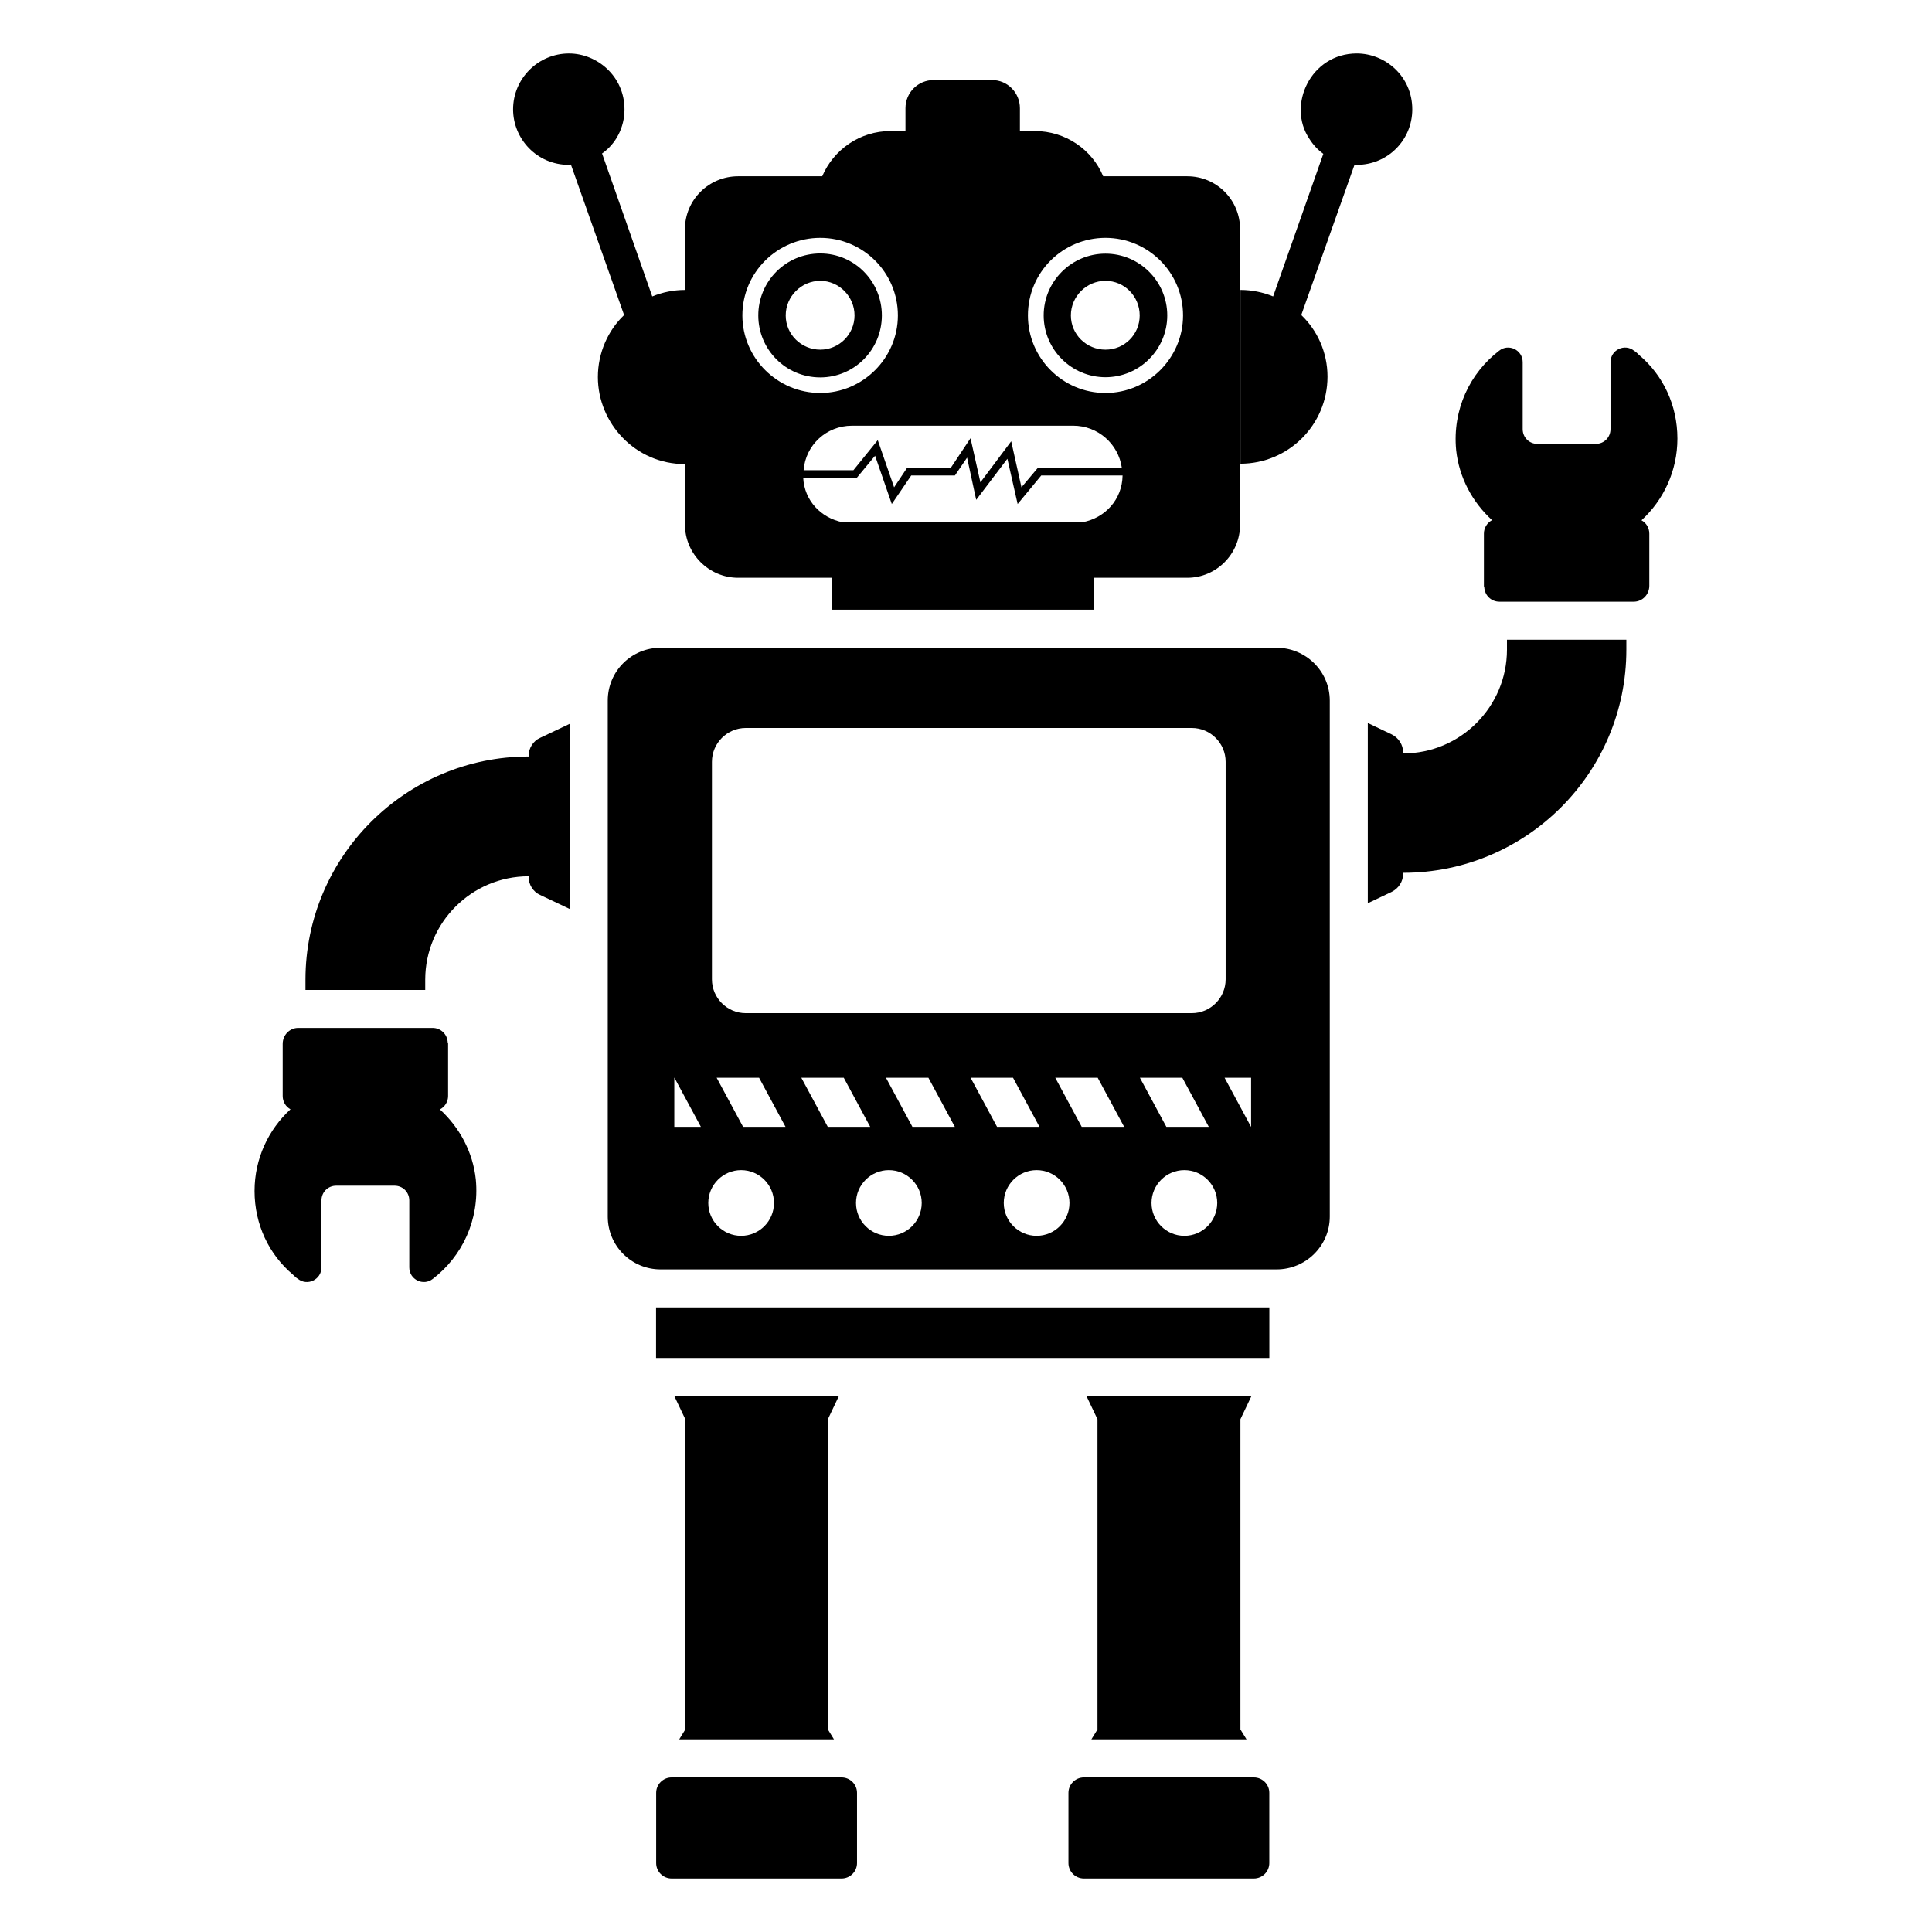 <?xml version="1.0" encoding="UTF-8"?>
<!-- Uploaded to: SVG Repo, www.svgrepo.com, Generator: SVG Repo Mixer Tools -->
<svg fill="#000000" width="800px" height="800px" version="1.1" viewBox="144 144 512 512" xmlns="http://www.w3.org/2000/svg">
 <g>
  <path d="m317.86 490.48h162.53v13.402h-162.53z"/>
  <path d="m367.03 615.04h-45.051c-2.258 0-4.09 1.832-4.09 4.09v18.609c0 2.258 1.832 4.09 4.09 4.09h45.051c2.258 0 4.09-1.832 4.09-4.09v-18.609c0.004-2.258-1.832-4.09-4.09-4.09z"/>
  <path d="m366.32 513.96h-43.629l2.922 6.144v82.223l-1.613 2.621h41.012l-1.613-2.621v-82.223z"/>
  <path d="m475.65 513.96h-43.734l2.926 6.144v82.223l-1.613 2.621h41.109l-1.613-2.621v-82.223z"/>
  <path d="m476.3 615.04h-45.062c-2.258 0-4.09 1.832-4.09 4.09v18.609c0 2.258 1.832 4.09 4.09 4.09h45.051c2.258 0 4.09-1.832 4.09-4.09v-18.609c0.012-2.258-1.824-4.09-4.078-4.09z"/>
  <path d="m482.3 315.66h-163.23c-7.758 0-14.008 6.246-14.008 14.008v136.73c0 7.758 6.246 14.008 14.008 14.008h163.23c7.758 0 14.105-6.246 14.105-14.008v-136.73c0-7.762-6.348-14.008-14.105-14.008zm-149.63 30.23c0-4.938 4.031-8.969 8.969-8.969h118.2c4.938 0 8.969 4.031 8.969 8.969v57.637c0 4.938-4.031 8.969-8.969 8.969h-118.2c-4.938 0-8.969-4.031-8.969-8.969zm-9.973 96.73v-13h0.039l7.004 13zm17.711 28.887c-4.797 0-8.707-3.91-8.707-8.707s3.91-8.707 8.707-8.707 8.707 3.91 8.707 8.707c0 4.801-3.91 8.707-8.707 8.707zm0.516-28.887-7.004-13h11.246l7.004 13zm15.438-13h11.246l7.004 13h-11.246zm23.195 41.887c-4.805 0-8.707-3.91-8.707-8.707s3.91-8.707 8.707-8.707c4.797 0 8.707 3.91 8.707 8.707-0.004 4.801-3.902 8.707-8.707 8.707zm6.238-28.887-7.004-13h11.246l7.004 13zm15.426-13h11.246l7.004 13h-11.246zm17.492 41.887c-4.797 0-8.707-3.91-8.707-8.707s3.91-8.707 8.707-8.707c4.805 0 8.707 3.91 8.707 8.707-0.004 4.801-3.902 8.707-8.707 8.707zm11.949-28.887-7.004-13h11.246l7.004 13zm26.672-13 7.004 13h-11.246l-7.004-13zm0.535 41.887c-4.797 0-8.707-3.91-8.707-8.707s3.91-8.707 8.707-8.707c4.797 0 8.707 3.91 8.707 8.707-0.004 4.801-3.91 8.707-8.707 8.707zm17.684-28.887h-0.02l-7.004-13h7.023z"/>
  <path d="m543.36 316.16c0 15.113-12.293 27.508-27.508 27.508v-0.203c0-2.117-1.211-3.93-3.023-4.836l-6.348-3.023v47.762l6.348-3.023c1.812-0.906 3.023-2.719 3.023-4.836v-0.203c32.547 0 59.148-26.398 59.148-59.148v-2.621h-31.641z"/>
  <path d="m579.01 281.88c5.844-5.371 9.523-13.078 9.523-21.652 0-8.867-3.828-16.828-10.176-22.168-0.402-0.402-0.805-0.805-1.309-1.109-2.519-2.016-6.246-0.203-6.246 3.023v17.734c0 2.215-1.715 3.93-3.93 3.93h-15.418c-2.215 0-3.93-1.715-3.93-3.93v-17.734c0-3.223-3.727-5.039-6.246-3.023-7.758 5.945-12.395 15.617-11.387 26.301 0.766 7.316 4.332 13.836 9.512 18.59-1.27 0.695-2.156 1.996-2.156 3.578v13.805c0 0.102 0 0.301 0.102 0.402 0.102 2.117 1.812 3.828 4.031 3.828h35.57c2.316 0 4.133-1.914 4.133-4.231v-13.805c-0.008-1.582-0.844-2.863-2.074-3.539z"/>
  <path d="m325.52 266.99v16.02c0 7.758 6.348 14.105 14.105 14.105h24.789v8.465h69.426v-8.465h24.789c7.758 0 14.008-6.348 14.008-14.105l-0.004-78.289c0-7.758-6.246-14.008-14.008-14.008h-22.27c-2.922-7.055-9.977-11.992-18.137-11.992h-3.93v-6.047c0-4.133-3.324-7.457-7.356-7.457h-15.516c-4.133 0-7.457 3.324-7.457 7.457v6.047h-3.93c-8.16 0-15.113 4.938-18.137 11.992h-22.27c-7.758 0-14.105 6.246-14.105 14.008v16.121c-3.023 0-5.945 0.605-8.664 1.715l-13.301-37.887c3.629-2.519 5.945-6.852 5.945-11.688 0-8.766-7.254-14.812-14.711-14.812-8.16 0-14.812 6.648-14.812 14.812 0 7.758 6.246 14.711 14.812 14.711 0.203 0 0.301 0 0.504-0.102l14.105 39.902c-4.231 4.031-6.953 9.977-6.953 16.426 0 12.188 9.875 23.07 23.074 23.07zm105.3 15.418h-63.48c-5.742-1.109-10.176-5.742-10.48-11.789h14.207l4.836-5.844 4.434 12.797 5.141-7.559h11.586l3.223-4.734 2.418 11.184 8.262-10.883 2.719 11.992 6.246-7.559h21.562c-0.094 6.348-4.629 11.285-10.672 12.395zm6.144-75.371c11.285 0 20.555 9.168 20.555 20.555 0 11.285-9.27 20.555-20.555 20.555-11.387 0-20.555-9.27-20.555-20.555 0-11.387 9.168-20.555 20.555-20.555zm-8.562 49.777c6.551 0 11.992 4.836 12.898 11.184h-22.27l-4.332 5.141-2.719-12.191-8.16 10.883-2.621-11.688-5.238 7.859h-11.586l-3.426 5.141-4.332-12.496-6.449 7.961h-13.199c0.504-6.648 6.047-11.789 12.797-11.789zm-67.008-49.777c11.285 0 20.555 9.168 20.555 20.555 0 11.285-9.27 20.555-20.555 20.555-11.387 0-20.656-9.27-20.656-20.555 0-11.387 9.27-20.555 20.656-20.555z"/>
  <path d="m361.38 244.02c9.039 0 16.324-7.375 16.324-16.426 0-9.047-7.285-16.426-16.324-16.426-9.129 0-16.426 7.375-16.426 16.426 0.004 9.051 7.297 16.426 16.426 16.426zm0.012-25.594c4.938 0 9.07 4.133 9.07 9.168 0 5.039-4.133 9.07-9.07 9.07-5.039 0-9.168-4.031-9.168-9.07 0-5.035 4.129-9.168 9.168-9.168z"/>
  <path d="m436.96 243.97c9.02 0 16.375-7.356 16.375-16.375s-7.356-16.375-16.375-16.375-16.375 7.356-16.375 16.375c0.004 9.02 7.359 16.375 16.375 16.375zm0-25.543c5.039 0 9.07 4.133 9.07 9.168 0 5.039-4.031 9.07-9.07 9.07-5.039 0-9.168-4.031-9.168-9.07 0-5.035 4.129-9.168 9.168-9.168z"/>
  <path d="m518.27 172.98c0-8.766-7.152-14.812-14.711-14.812-12.191 0-18.539 13.703-12.594 22.57 1.008 1.613 2.215 2.922 3.727 4.031l-13.301 37.785c-2.719-1.109-5.644-1.715-8.664-1.715v46.047c12.695 0 23.074-10.277 23.074-23.074 0-6.449-2.719-12.293-6.953-16.324l14.105-39.801h0.605c8.16 0.004 14.711-6.543 14.711-14.707z"/>
  <path d="m284.1 344.28v0.203c-32.547 0-59.148 26.5-59.148 59.148v2.719h31.738v-2.719c0-15.113 12.293-27.406 27.406-27.406v0.203c0 2.016 1.211 3.93 3.023 4.734l7.859 3.727v-49.07l-7.856 3.727c-1.812 0.805-3.023 2.719-3.023 4.734z"/>
  <path d="m262.75 434.44v-13.805c0-0.102 0-0.301-0.102-0.402-0.102-2.117-1.812-3.828-4.031-3.828h-35.57c-2.316 0-4.133 1.914-4.133 4.231v13.805c0 1.57 0.836 2.863 2.066 3.535-5.844 5.371-9.523 13.078-9.523 21.652 0 8.867 3.828 16.828 10.176 22.168 0.402 0.402 0.805 0.805 1.309 1.109 2.519 2.016 6.246 0.203 6.246-3.023v-17.734c0-2.215 1.715-3.93 3.93-3.93h15.418c2.215 0 3.93 1.715 3.93 3.93v17.734c0 3.223 3.727 5.039 6.246 3.023 7.758-5.945 12.395-15.617 11.387-26.301-0.766-7.316-4.332-13.836-9.512-18.59 1.289-0.699 2.164-1.992 2.164-3.574z"/>
 </g>
</svg>